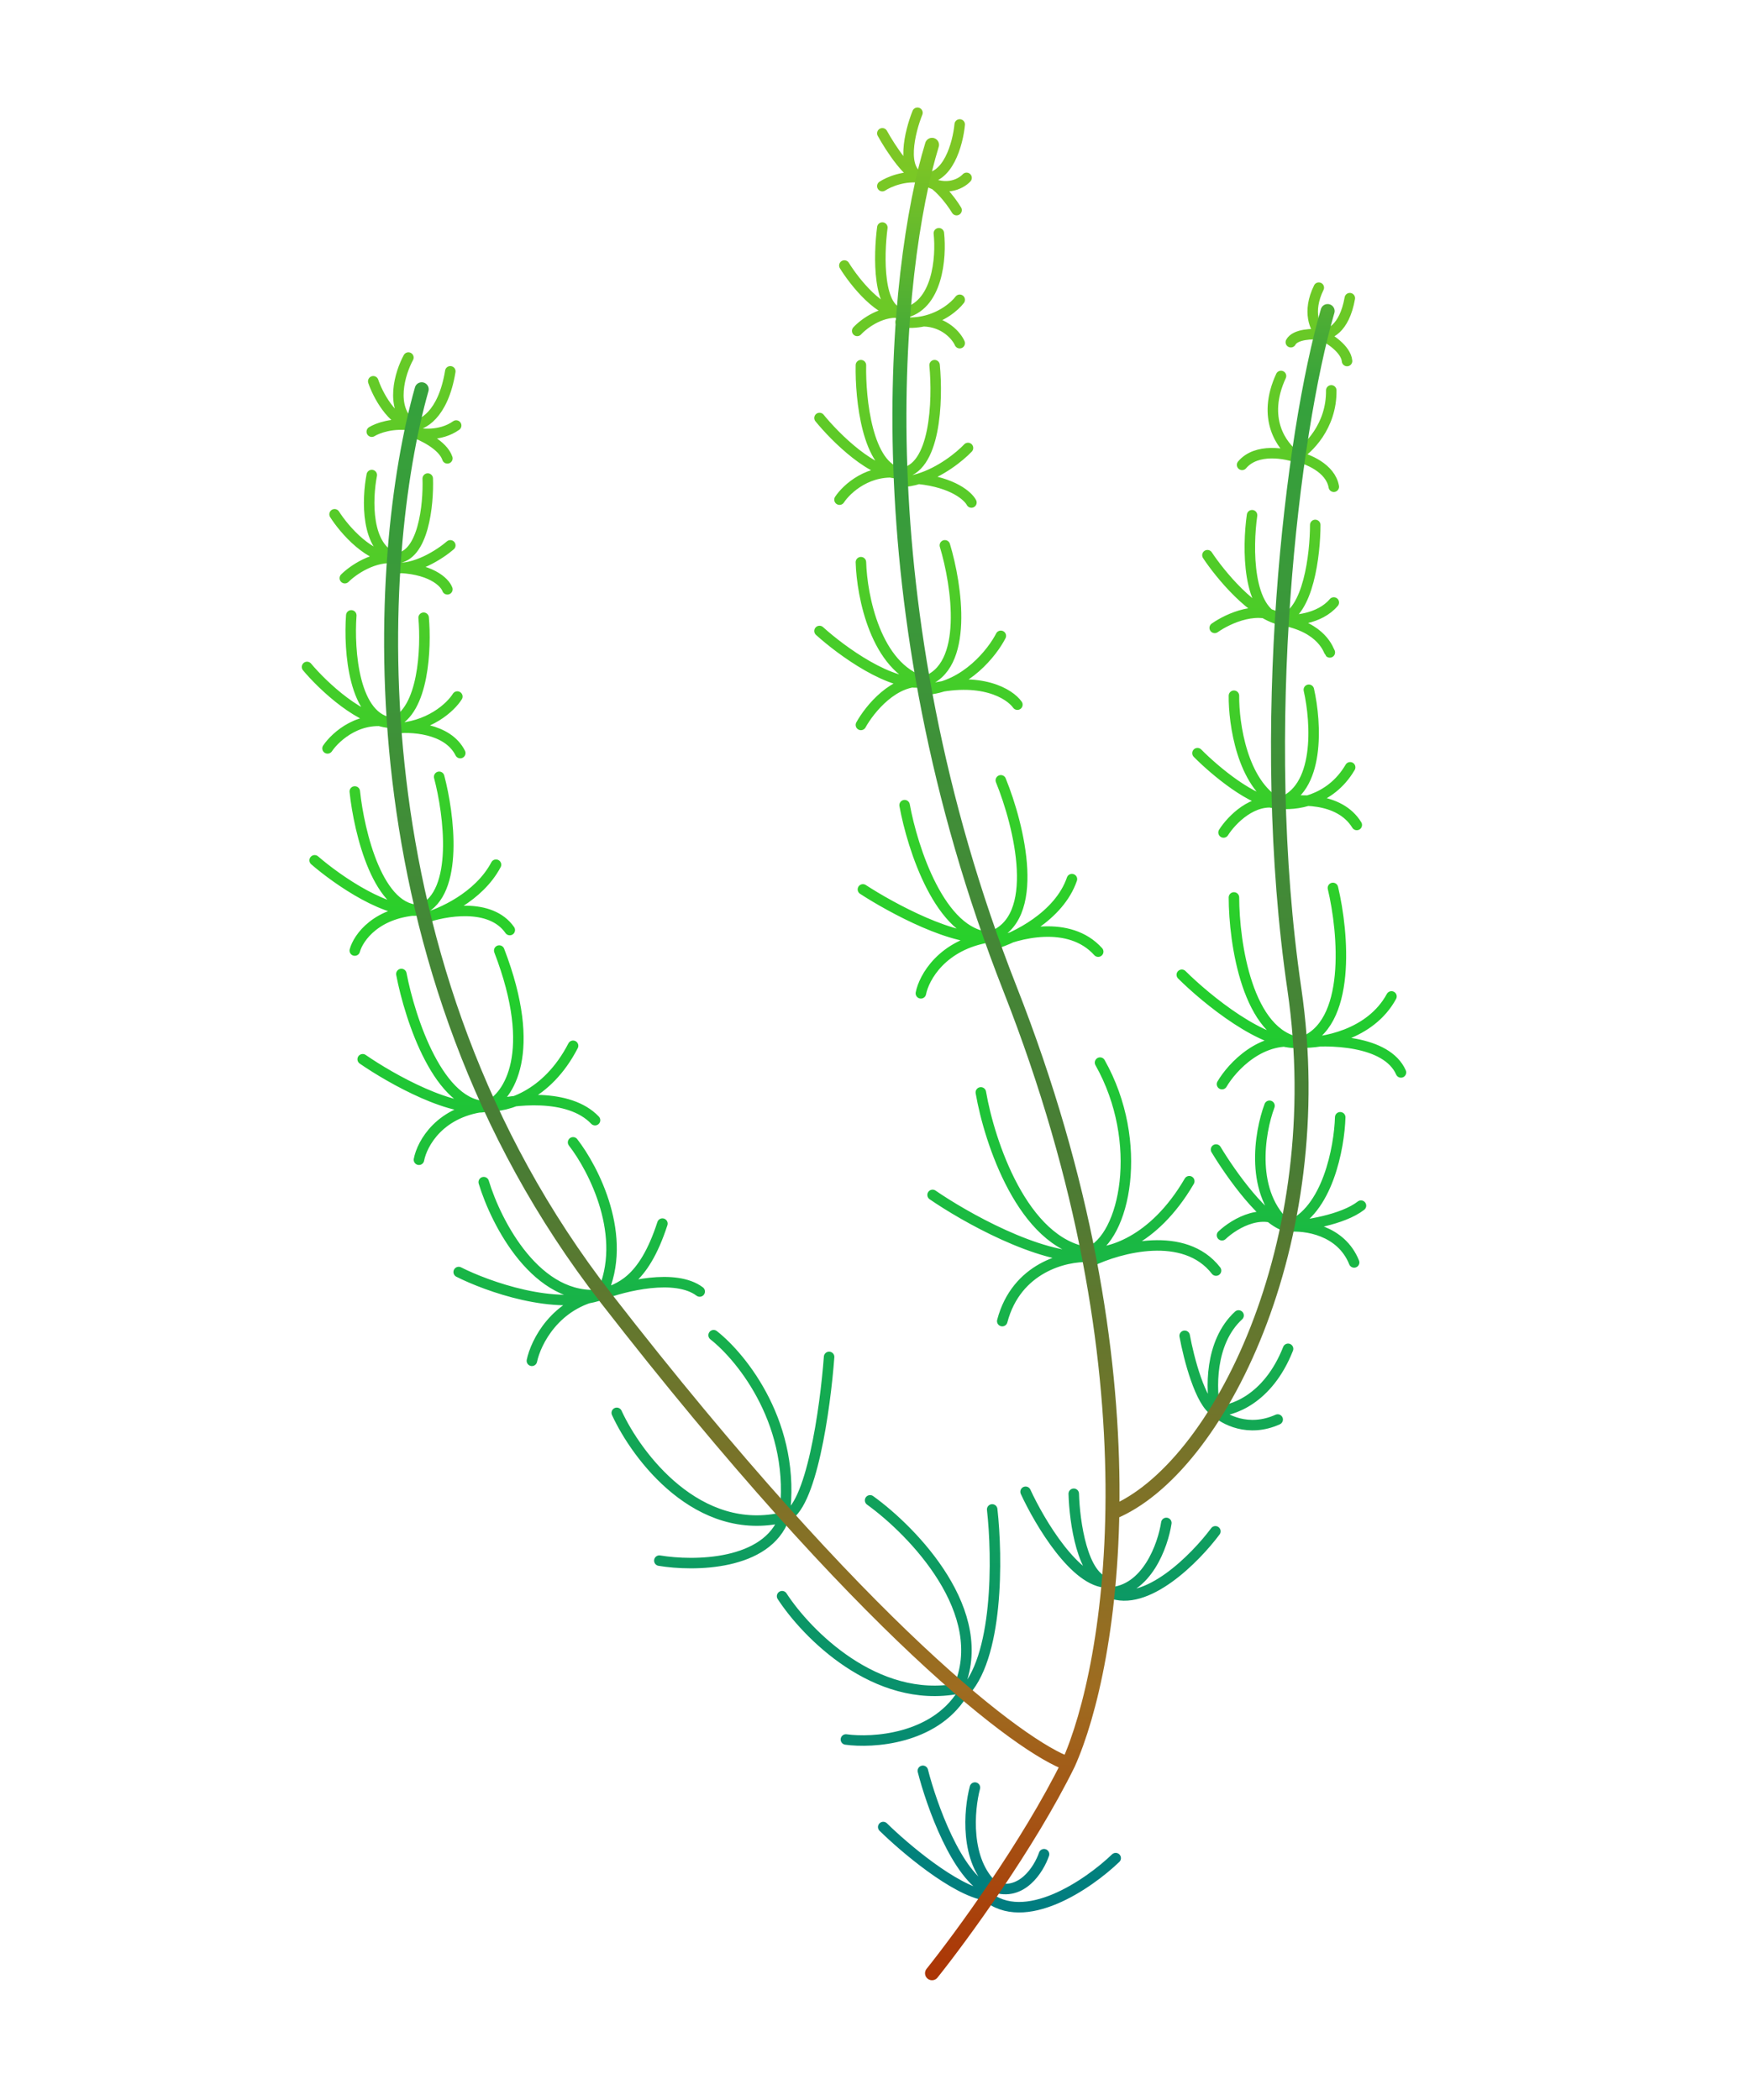 <?xml version="1.0" encoding="UTF-8"?> <svg xmlns="http://www.w3.org/2000/svg" width="250" height="300" viewBox="0 0 250 300" fill="none"><path d="M139.275 255.368C138.43 258.549 137.791 265.843 141.988 269.57C145.95 270.972 148.412 267.033 149.148 264.888M131.837 252.974C133.066 257.801 136.675 267.982 141.282 270.088M126.176 261.005C129.171 263.945 136.3 270.016 140.855 270.779C146.331 275.492 155.489 269.189 159.384 265.448M120.844 248.498C124.673 249.025 133.351 248.472 137.432 242.047C142.699 237.1 142.499 222.375 141.741 215.632M111.728 228.027C115.195 233.37 125.083 243.489 136.905 241.225C141.688 230.435 130.495 218.803 124.3 214.336M88.109 201.836C90.959 208.051 99.734 219.734 112.043 216.745M112.043 216.745C109.594 223.678 99.122 223.768 94.192 222.947M112.043 216.745C113.856 203.705 106.066 193.977 101.945 190.744M112.043 216.745C115.891 215.695 117.913 201.041 118.443 193.845M75.984 194.401C76.54 191.751 79.315 186.148 85.963 184.939M85.963 184.939C79.379 187.293 69.596 183.773 65.528 181.719M85.963 184.939C76.707 186.084 70.868 174.709 69.106 168.878M85.963 184.939C88.301 184.045 91.862 183.325 94.629 174.801M85.963 184.939C89.183 183.707 96.49 181.894 99.957 184.502M85.963 184.939C89.811 176.702 84.836 167.009 81.868 163.193M59.85 165.678C60.283 163.376 62.864 158.622 69.728 158.019M69.728 158.019C64.94 159.258 55.79 154.071 51.814 151.322M69.728 158.019C62.763 158.354 58.566 145.574 57.339 139.142M69.728 158.019C72.602 156.708 76.944 150.426 71.318 135.794M69.728 158.019C72.213 158.172 78.119 156.663 81.868 149.397M69.728 158.019C73.258 157.042 81.255 156.077 85.005 160.028M50.684 135.794C51.186 133.952 53.789 130.211 60.185 129.976M60.185 129.976C55.598 130.914 48.117 125.651 44.95 122.903M60.185 129.976C54.057 130.445 51.298 118.899 50.684 113.067M60.185 129.976C65.609 127.565 64.147 116.304 62.738 110.974M70.858 123.53C68.414 128.151 62.947 130.562 60.52 131.19C63.477 130.102 70.079 128.913 72.825 132.864M46.791 106.914C47.977 105.17 51.513 102 56.167 103.273M56.167 103.273C51.68 103.273 46.094 97.943 43.862 95.278M56.167 103.273C50.508 102.871 49.819 92.865 50.182 87.912M56.167 103.273C60.553 101.531 60.897 92.53 60.52 88.247M65.333 99.506C64.418 100.981 61.305 103.958 56.167 104.068C58.608 103.733 63.944 103.968 65.752 107.584M49.261 82.597C50.391 81.466 53.438 79.315 56.585 79.75M56.585 79.75C52.199 78.411 52.442 71.268 53.111 67.864M56.585 79.75C52.869 79.951 49.177 75.649 47.796 73.472M56.585 79.75C60.503 79.516 61.231 72.063 61.106 68.366M64.329 77.909C62.88 79.166 59.221 81.561 56.167 81.09C61.457 81.09 63.533 83.155 63.91 84.187M58.343 51.08C57.157 53.256 55.598 58.245 58.846 60.79M58.846 60.79C55.932 60.187 53.949 56.326 53.321 54.47M58.846 60.79C56.133 60.321 53.893 61.181 53.111 61.669M58.846 60.79C60.241 60.846 63.291 59.376 64.329 53.047M65.166 60.79C62.889 62.397 60.004 62.046 58.846 61.669C60.269 62.144 63.274 63.569 63.91 65.478M146.513 213.11C148.512 217.455 153.659 226.133 158.254 226.082C154.618 225.426 153.499 217.35 153.394 213.394M166.619 217.56C166.135 220.759 163.835 227.225 158.507 227.503C163.734 229.725 170.764 222.6 173.626 218.76M169.238 190.827C169.806 193.951 171.479 200.479 173.626 201.59M173.626 201.59C172.984 198.644 172.748 191.786 176.94 187.923M173.626 201.59C175.888 201.663 181.131 199.986 184.01 192.689M173.626 201.59C174.846 202.778 178.335 204.683 182.526 202.789M184.01 175.235C186.472 174.993 191.585 175.708 193.447 180.348M184.01 175.235C186.387 175.087 191.799 174.281 194.425 172.236M184.01 175.235C180.778 172.129 176.372 174.761 174.572 176.465M184.01 175.235C180.752 174.704 175.793 167.67 173.72 164.219M184.01 175.235C178.455 170.563 179.928 161.778 181.358 157.97M184.01 175.235C189.666 173.012 191.332 163.893 191.459 159.611M174.572 154.876C176.014 152.415 180.279 147.781 185.809 148.943M185.809 148.943C180.633 149.549 172.331 142.735 168.828 139.253M185.809 148.943C189.733 148.438 198.093 148.583 200.138 153.204M185.809 148.943C188.881 149.048 195.776 147.876 198.781 142.346M185.809 148.943C178.208 147.933 176.287 134.697 176.277 128.206M185.809 148.943C193.131 146.519 191.932 133.203 190.417 126.849M174.793 118.926C175.909 117.169 179.035 113.876 182.621 114.76M182.621 114.76C179.035 114.76 173.426 109.983 171.069 107.595M182.621 114.76C177.445 111.932 176.235 103.334 176.277 99.389M182.621 114.76C188.656 112.967 188.039 103.197 186.977 98.537M182.621 114.76C184.841 115.097 190 114.539 192.879 109.615M182.621 114.76C185.314 114.097 191.326 113.788 193.826 117.853M173.531 89.699C175.435 88.352 179.995 86.24 183 88.563M183 88.563C178.884 87.654 174.278 82.019 172.489 79.315M183 88.563C178.126 87.477 178.213 78.136 178.865 73.602M183 88.563C186.914 87.654 187.892 79.136 187.892 74.991M183 88.563C184.662 88.742 188.498 88.493 190.543 86.069M183 88.563C188.997 89.604 189.817 93.045 189.975 93.203M183 53.711C180.203 59.752 183.064 63.726 185.123 65.19M177.443 66.409C179.5 63.972 183.653 64.734 185.473 65.42C185.36 65.352 185.243 65.275 185.123 65.19M185.123 65.19C186.835 64.199 190.243 60.926 190.18 55.768M185.123 65.19C186.734 65.517 190.074 66.844 190.543 69.534M188.717 47.778C187.543 47.659 185.038 47.715 184.405 48.886M188.717 47.778C187.897 47 186.686 44.574 188.4 41.093M188.717 47.778C189.758 47.923 192.039 47.09 192.83 42.596M188.717 47.778C189.89 48.332 192.277 49.867 192.435 51.575M155.485 178.925C160.719 176.861 163.562 163.193 157.149 151.801M155.485 178.925C158.141 179.216 164.741 177.587 169.897 168.744M155.485 178.925C146.109 177.573 141.335 163.117 140.12 156.058M155.824 180.206C159.91 178.221 169.209 175.703 173.72 181.511M143.179 188.731C145.202 181.062 152.226 179.417 155.485 179.553C148.426 179.88 137.705 173.788 133.227 170.702M131.554 141.904C131.989 139.674 134.564 134.946 141.385 133.869M141.385 133.869C136.555 134.717 127.298 129.681 123.274 127.057M141.385 133.869C134.336 133.542 130.344 121.169 129.229 115.024M141.385 133.869C148.955 131.421 145.599 117.92 142.975 111.475M153.132 125.588C151.305 130.918 145.001 133.982 142.078 134.848C145.287 133.298 152.74 131.348 156.885 135.949M122.988 103.562C124.226 101.318 127.753 96.946 131.962 97.403M131.962 97.403C127.426 98.284 120.147 92.929 117.074 90.142M131.962 97.403C125.109 95.347 123.124 85.152 122.988 80.312M131.962 97.403C138.488 95.412 136.694 83.575 134.981 77.905M142.975 90.835C141.792 93.16 138.048 97.949 132.533 98.504C140.169 96.546 144.253 99.129 145.341 100.666M119.929 71.379C120.962 69.815 124.155 66.867 128.658 67.585M128.658 67.585C124.808 67.944 119.331 62.487 117.074 59.713M128.658 67.585C123.894 66.769 122.893 56.966 122.988 52.167M128.658 67.585C133.683 67.194 133.988 57.143 133.512 52.167M138.285 63.996C137.115 65.229 134.379 67.456 131.242 68.406M128.658 68.85C129.533 68.822 130.402 68.66 131.242 68.406M138.774 71.787C138.306 70.876 136.144 68.925 131.242 68.406M122.458 47.272C123.451 46.198 126.145 44.188 128.984 44.743M128.984 44.743C125.819 45.004 122.091 40.31 120.623 37.931M128.984 44.743C125.362 44.58 125.517 36.517 126.048 32.506M128.984 44.743C133.977 43.829 134.491 36.748 134.124 33.322M137.102 42.826C136.381 43.773 134.563 45.33 131.948 45.889M128.658 46.008C129.858 46.169 130.96 46.1 131.948 45.889M137.102 49.026C136.657 48.022 135.005 45.99 131.948 45.889M126.048 26.591C126.904 26.02 129.237 24.984 131.717 25.409M131.717 25.409C129.988 25.409 127.217 21.166 126.048 19.046M131.717 25.409C128.585 24.462 129.977 18.814 131.065 16.109M131.717 25.409C135.405 25.865 136.843 20.514 137.102 17.781M131.717 25.409C134.785 27.595 137.238 26.32 138.081 25.409M131.717 25.409C133.708 25.833 135.837 28.658 136.653 30.018" stroke="url(#paint0_linear)" stroke-width="1.5" stroke-linecap="round" stroke-linejoin="round"></path><path d="M60.243 55.61C53.596 79.034 49.562 137.803 86.605 185.484C123.648 233.165 146.048 249.676 152.618 251.972M152.618 251.972C146.919 263.56 137.262 276.747 133.146 281.891M152.618 251.972C158.871 238.041 165.963 196.407 144.307 141.317C122.651 86.228 127.843 37.945 133.146 20.69M189.661 44.435C184.595 61.849 179.45 104.037 184.912 141.317C190.208 177.469 174.033 209.93 158.909 216.092" stroke="url(#paint1_linear)" stroke-width="2" stroke-linecap="round" stroke-linejoin="round"></path><defs><linearGradient id="paint0_linear" x1="140.322" y1="17.075" x2="140.322" y2="273.661" gradientUnits="userSpaceOnUse"><stop stop-color="#80C725"></stop><stop offset="0.477" stop-color="#24D02B"></stop><stop offset="1" stop-color="#007C81"></stop></linearGradient><linearGradient id="paint1_linear" x1="122.767" y1="20.69" x2="122.767" y2="281.891" gradientUnits="userSpaceOnUse"><stop stop-color="#80C724"></stop><stop offset="0.138" stop-color="#35A23C"></stop><stop offset="0.562" stop-color="#4A7C34"></stop><stop offset="0.844" stop-color="#9E6C20"></stop><stop offset="1" stop-color="#AC3606"></stop></linearGradient></defs></svg> 